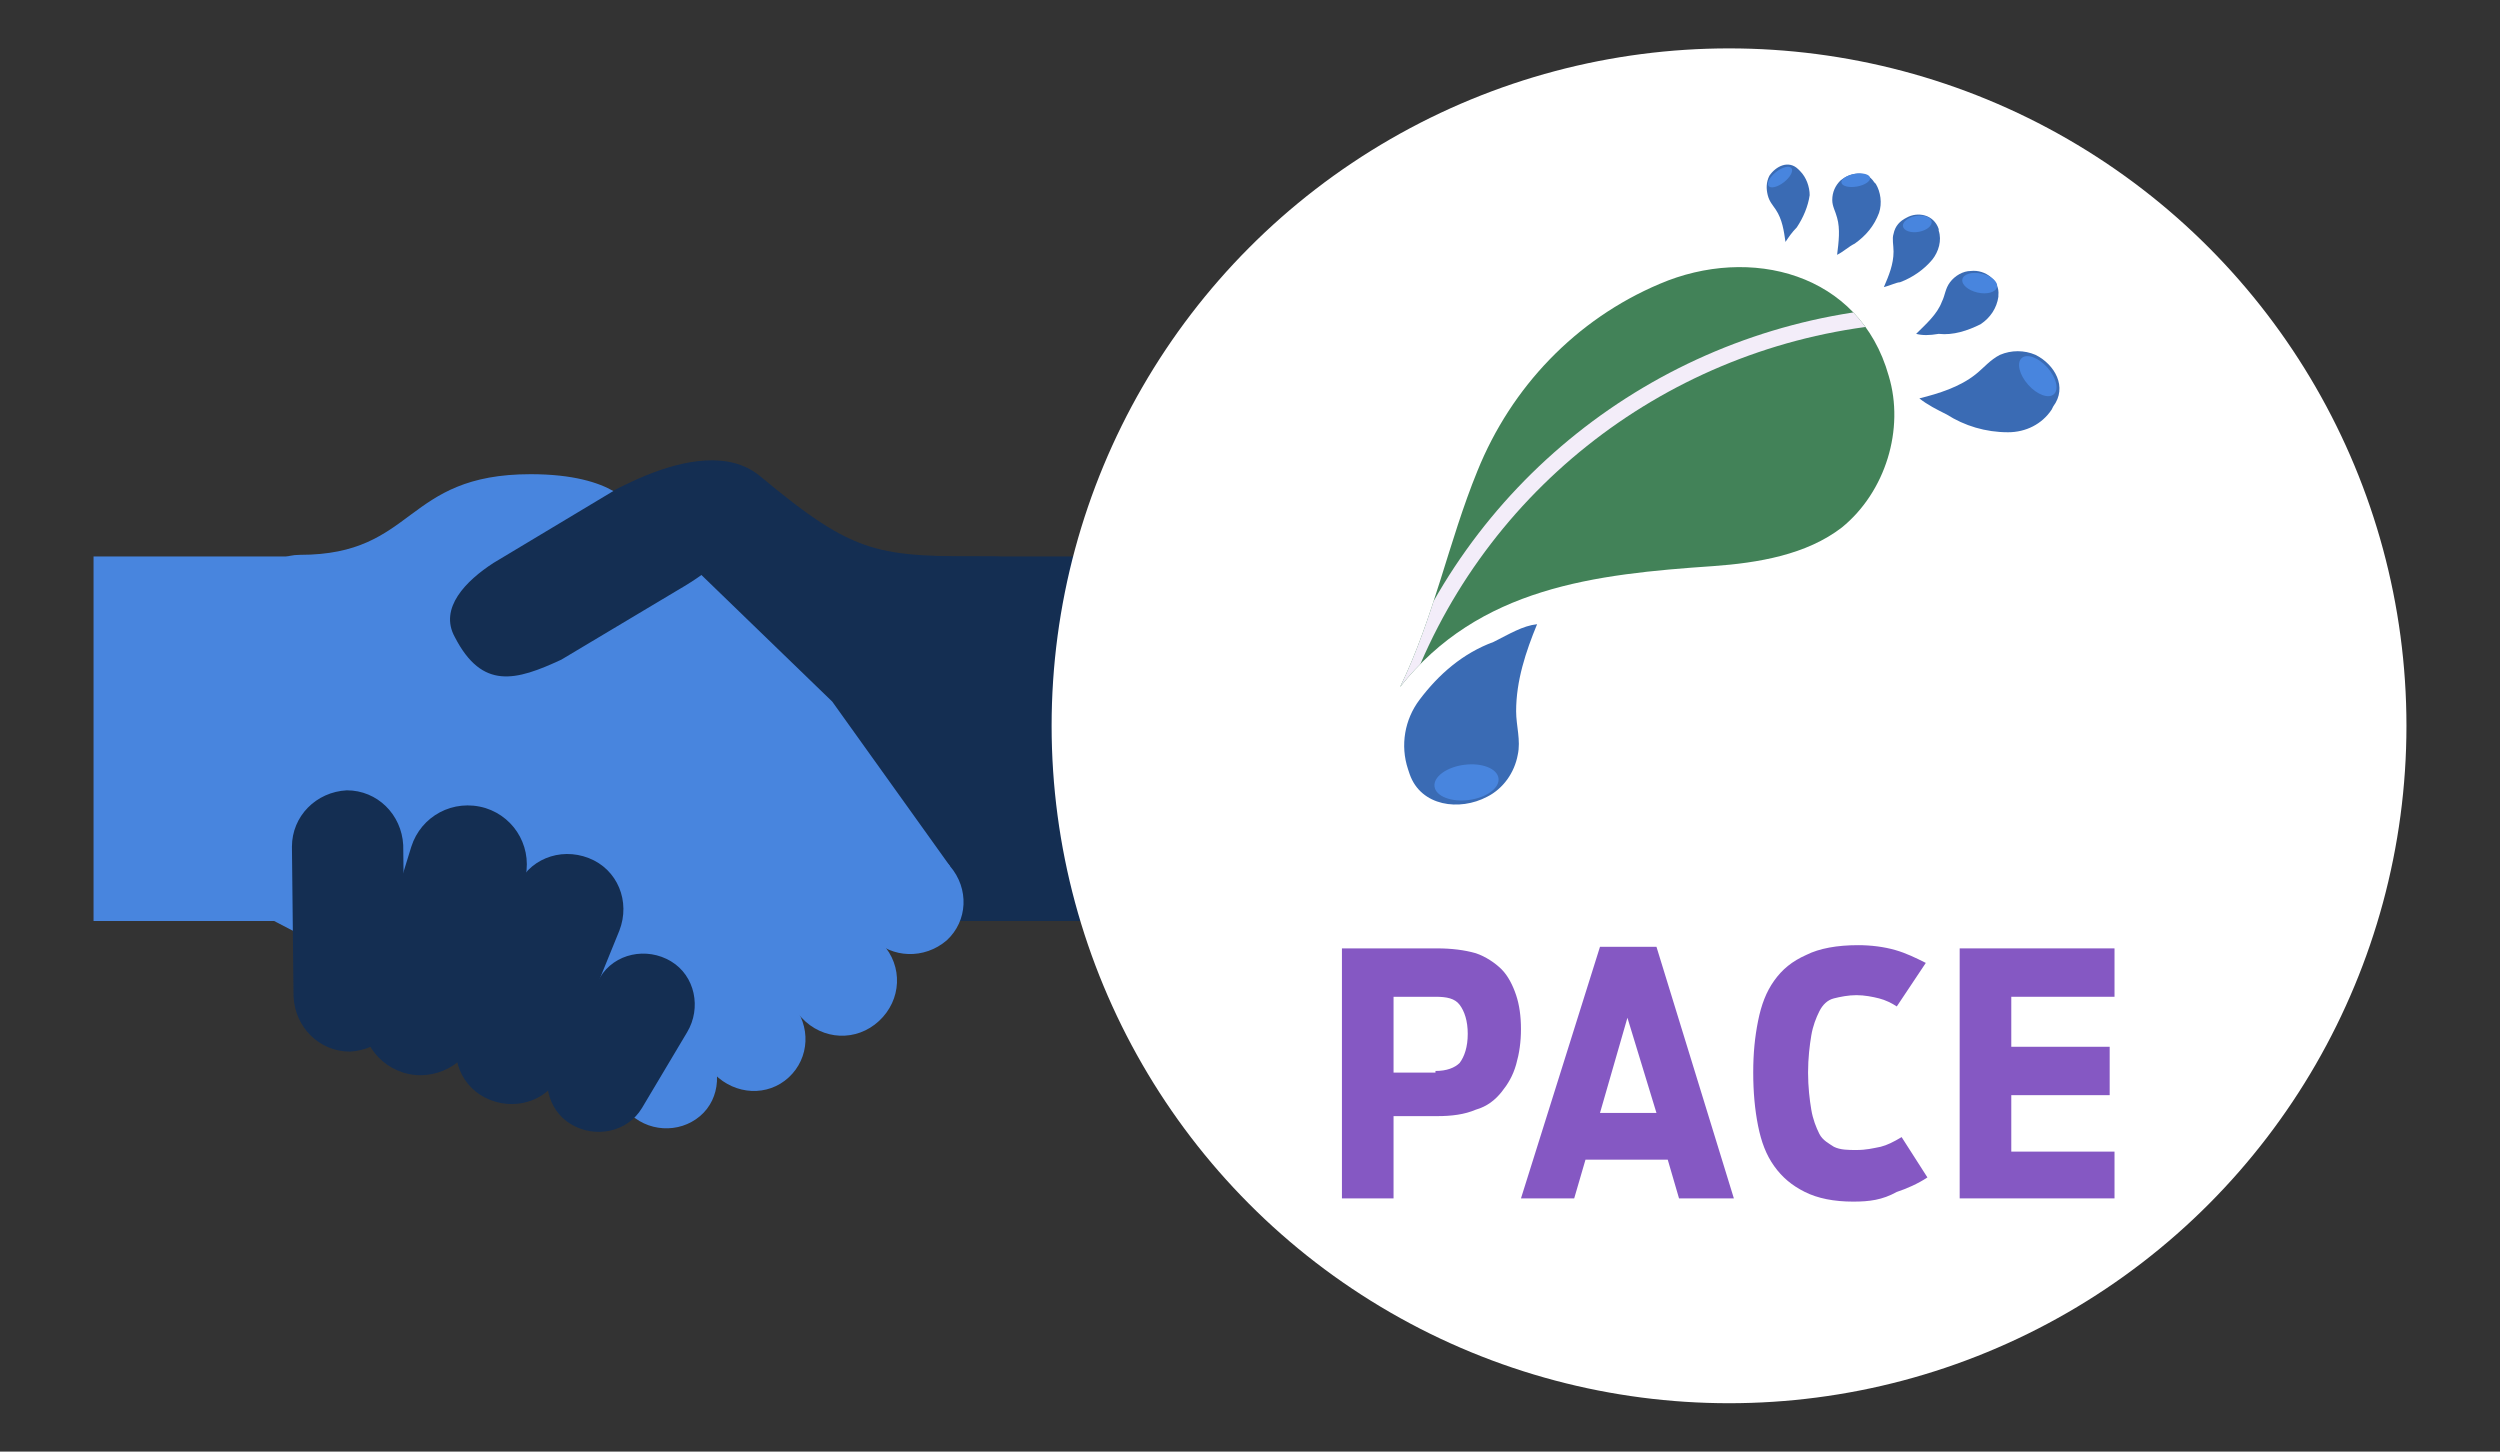 <?xml version="1.0" encoding="utf-8"?>
<!-- Generator: Adobe Illustrator 19.1.0, SVG Export Plug-In . SVG Version: 6.00 Build 0)  -->
<svg version="1.1" xmlns="http://www.w3.org/2000/svg" xmlns:xlink="http://www.w3.org/1999/xlink" x="0px" y="0px"
	 viewBox="0 0 155 90" style="enable-background:new 0 0 155 90;" xml:space="preserve">
<rect x="0" y="0" width="155" height="90" fill="#333333" stroke="none"/>
<g id="BG">
</g>
<g id="Layer_1">
	<g>
		<g>
			<defs>
				<rect id="SVGID_410_" x="5.8" y="23.3" width="74.9" height="51.7"/>
			</defs>
			<clipPath id="SVGID_1_">
				<use xlink:href="#SVGID_410_"  style="overflow:visible;"/>
			</clipPath>
			<g style="clip-path:url(#SVGID_1_);">
				<path style="fill:#142E52;" d="M15.6,45.4l20.2-13.6c0,0,7.5-5.4,11.3-2.3c6,5,7.3,5,14.5,5s-3.8,22.6-3.8,22.6L34.6,68"/>
				<rect x="54.9" y="34.5" style="fill:#142E52;" width="17.7" height="22.6"/>
				<g>
					<path style="fill:#4885DE;" d="M58.7,58.3c1.3-1.2,1.4-3.2,0.2-4.6L53,47.3c-1.2-1.3-3.2-1.4-4.6-0.2l0,0
						c-1.3,1.2-1.4,3.2-0.2,4.6l5.9,6.5C55.3,59.4,57.3,59.5,58.7,58.3L58.7,58.3z"/>
					<path style="fill:#4885DE;" d="M58.9,53.7l-7.3-10.2l-12.4-12c0,0-1-2.1-6.3-2.1c-7.9,0-7.1,5-14.3,5s-1.8,22.6-1.8,22.6
						l19,9.9"/>
					<path style="fill:#4885DE;" d="M43.4,69.2c1.3-1.1,1.4-3.1,0.3-4.5l-3.5-4.1c-1.1-1.3-3.1-1.4-4.5-0.3l0,0
						c-1.3,1.1-1.4,3.1-0.3,4.5l3.5,4.1C40.1,70.2,42.1,70.3,43.4,69.2L43.4,69.2z"/>
					<rect x="1.8" y="34.5" style="fill:#4885DE;" width="17.9" height="22.6"/>
					<path style="fill:#4885DE;" d="M54.5,63.3c1.4-1.3,1.5-3.4,0.2-4.8l-6.2-6.8c-1.3-1.4-3.4-1.5-4.8-0.2l0,0
						c-1.4,1.3-1.5,3.4-0.2,4.8l6.2,6.8C51,64.5,53.1,64.6,54.5,63.3L54.5,63.3z"/>
					<path style="fill:#4885DE;" d="M48.9,66.8c1.3-1.2,1.4-3.2,0.2-4.6l-5.9-6.5c-1.2-1.3-3.2-1.4-4.6-0.2l0,0
						c-1.3,1.2-1.4,3.2-0.2,4.6l5.9,6.5C45.6,67.9,47.6,68,48.9,66.8L48.9,66.8z"/>
				</g>
				<g>
					<path style="fill:#142E52;" d="M43.1,31.6c-1.1-1.7-3.3-2.2-5-1.2l-7.5,4.5c-1.7,1.1-3.4,2.8-2.4,4.6c1.7,3.3,3.8,2.7,6.6,1.4
						l7.2-4.3C47,33.7,44.2,33.3,43.1,31.6z"/>
					<g>
						<path style="fill:#142E52;" d="M21.7,65.2c-1.9,0-3.4-1.5-3.5-3.4l-0.1-9.3c0-1.9,1.5-3.4,3.4-3.5l0,0c1.9,0,3.4,1.5,3.5,3.4
							l0.1,9.3C25.1,63.6,23.6,65.1,21.7,65.2L21.7,65.2z"/>
						<path style="fill:#142E52;" d="M25,66.5c-1.9-0.6-3-2.6-2.4-4.6l2.9-9.4c0.6-1.9,2.6-3,4.6-2.4l0,0c1.9,0.6,3,2.6,2.4,4.6
							l-2.9,9.4C29,66,26.9,67.1,25,66.5L25,66.5z"/>
						<path style="fill:#142E52;" d="M30.4,68.2c-1.8-0.7-2.6-2.7-1.9-4.5l3.5-8.6c0.7-1.8,2.7-2.6,4.5-1.9l0,0
							c1.8,0.7,2.6,2.7,1.9,4.5l-3.5,8.6C34.2,68.1,32.2,68.9,30.4,68.2L30.4,68.2z"/>
						<path style="fill:#142E52;" d="M35.4,69.7c-1.5-0.9-1.9-2.9-1-4.4l2.8-4.7c0.9-1.5,2.9-1.9,4.4-1l0,0c1.5,0.9,1.9,2.9,1,4.4
							l-2.8,4.7C38.9,70.2,36.9,70.6,35.4,69.7L35.4,69.7z"/>
					</g>
				</g>
			</g>
		</g>
		<circle style="fill:#FFFFFF;" cx="107.2" cy="45" r="42"/>
		<g>
			<g>
				<path style="fill:#8558C3;" d="M83.2,58.8h5.9c0.9,0,1.7,0.1,2.4,0.3c0.6,0.2,1.2,0.6,1.6,1c0.4,0.4,0.7,1,0.9,1.6
					c0.2,0.6,0.3,1.3,0.3,2.1c0,0.8-0.1,1.5-0.3,2.2c-0.2,0.7-0.5,1.2-0.9,1.7c-0.4,0.5-0.9,0.9-1.6,1.1c-0.7,0.3-1.5,0.4-2.4,0.4
					h-2.7v5.1h-3.2V58.8z M89,66.4c0.7,0,1.2-0.2,1.5-0.5c0.3-0.4,0.5-1,0.5-1.8c0-0.8-0.2-1.4-0.5-1.8c-0.3-0.4-0.8-0.5-1.5-0.5
					h-2.6v4.7H89z"/>
				<path style="fill:#8558C3;" d="M99.2,58.7h3.5l4.8,15.6h-3.4l-0.7-2.4h-5.1l-0.7,2.4h-3.3L99.2,58.7z M102.7,69l-1.8-5.9
					L99.2,69H102.7z"/>
				<path style="fill:#8558C3;" d="M114.9,74.5c-1.2,0-2.2-0.2-3-0.6c-0.8-0.4-1.4-0.9-1.9-1.6c-0.5-0.7-0.8-1.5-1-2.5
					c-0.2-1-0.3-2.1-0.3-3.3c0-1.2,0.1-2.2,0.3-3.2c0.2-1,0.5-1.8,1-2.5c0.5-0.7,1.1-1.2,2-1.6c0.8-0.4,1.9-0.6,3.2-0.6
					c0.8,0,1.6,0.1,2.3,0.3c0.7,0.2,1.3,0.5,1.9,0.8l-1.8,2.7c-0.3-0.2-0.7-0.4-1.1-0.5c-0.4-0.1-0.9-0.2-1.4-0.2
					c-0.5,0-1,0.1-1.4,0.2c-0.4,0.1-0.7,0.4-0.9,0.8c-0.2,0.4-0.4,0.9-0.5,1.5c-0.1,0.6-0.2,1.4-0.2,2.3c0,0.9,0.1,1.7,0.2,2.3
					c0.1,0.6,0.3,1.1,0.5,1.5c0.2,0.4,0.6,0.6,0.9,0.8c0.4,0.2,0.9,0.2,1.4,0.2c0.6,0,1-0.1,1.5-0.2c0.4-0.1,0.8-0.3,1.3-0.6
					l1.6,2.5c-0.6,0.4-1.3,0.7-1.9,0.9C116.7,74.4,115.9,74.5,114.9,74.5z"/>
				<path style="fill:#8558C3;" d="M121.6,58.8h9.5v3h-6.4v3.1h6.1v3h-6.1v3.5h6.4v2.9h-9.6V58.8z"/>
			</g>
			<g>
				<path style="fill:#3A6BB4;" d="M95.3,38.7c-0.7,1.7-1.3,3.5-1.3,5.4c0,0.9,0.3,1.8,0.1,2.7c-0.2,1.1-0.9,2.1-1.9,2.6
					c-1.7,0.9-4.1,0.6-4.8-1.4l-0.1-0.3c-0.5-1.5-0.2-3.1,0.7-4.3c1.2-1.6,2.7-2.9,4.6-3.6C93.6,39.3,94.4,38.8,95.3,38.7z"/>
				<path style="fill:#3A6BB4;" d="M119,24.7c1.2-0.3,2.5-0.7,3.5-1.5c0.5-0.4,0.9-0.9,1.5-1.2c0.7-0.3,1.5-0.3,2.2,0
					c1.2,0.6,2,2,1.1,3.2l-0.1,0.2c-0.6,0.9-1.6,1.4-2.7,1.4c-1.4,0-2.7-0.4-3.8-1.1C120.1,25.4,119.5,25.1,119,24.7z"/>
				<path style="fill:#3A6BB4;" d="M118.8,20.7c0.6-0.6,1.3-1.2,1.6-2c0.2-0.4,0.2-0.8,0.5-1.2c0.3-0.4,0.8-0.7,1.3-0.7
					c0.9-0.1,1.8,0.6,1.7,1.5l0,0.1c-0.1,0.7-0.5,1.3-1.1,1.7c-0.8,0.4-1.7,0.7-2.6,0.6C119.6,20.8,119.2,20.8,118.8,20.7z"/>
				<path style="fill:#3A6BB4;" d="M116.8,17.8c0.3-0.7,0.6-1.4,0.6-2.2c0-0.4-0.1-0.8,0-1.1c0.1-0.5,0.4-0.8,0.8-1
					c0.7-0.4,1.7-0.2,2,0.7l0,0.1c0.2,0.6,0,1.3-0.4,1.8c-0.5,0.6-1.2,1.1-2,1.4C117.6,17.5,117.2,17.7,116.8,17.8z"/>
				<path style="fill:#3A6BB4;" d="M113.9,15.8c0.1-0.8,0.2-1.6,0-2.3c-0.1-0.4-0.3-0.7-0.3-1.1c0-0.5,0.2-0.9,0.5-1.2
					c0.6-0.5,1.6-0.7,2.1,0.1l0.1,0.1c0.3,0.5,0.4,1.2,0.2,1.8c-0.3,0.8-0.8,1.4-1.5,1.9C114.6,15.3,114.3,15.6,113.9,15.8z"/>
				<path style="fill:#3A6BB4;" d="M110.7,15c-0.1-0.7-0.2-1.4-0.6-2c-0.2-0.3-0.4-0.5-0.5-0.9c-0.1-0.4-0.1-0.8,0.1-1.2
					c0.4-0.6,1.2-1,1.8-0.4l0.1,0.1c0.4,0.4,0.6,1,0.6,1.5c-0.1,0.7-0.4,1.4-0.8,2C111.1,14.4,110.9,14.7,110.7,15z"/>
				
					<ellipse transform="matrix(0.992 -0.128 0.128 0.992 -5.457 12.032)" style="fill:#4885DE;" cx="90.9" cy="48.5" rx="2" ry="1.1"/>
				
					<ellipse transform="matrix(0.664 0.748 -0.748 0.664 59.908 -86.622)" style="fill:#4885DE;" cx="126.3" cy="23.3" rx="1.5" ry="0.8"/>
				
					<ellipse transform="matrix(0.976 0.22 -0.22 0.976 6.836 -26.521)" style="fill:#4885DE;" cx="122.7" cy="17.5" rx="1.1" ry="0.6"/>
				
					<ellipse transform="matrix(0.986 -0.17 0.17 0.986 -0.627 20.372)" style="fill:#4885DE;" cx="118.8" cy="13.9" rx="0.9" ry="0.5"/>
				
					<ellipse transform="matrix(0.986 -0.17 0.17 0.986 -0.238 19.679)" style="fill:#4885DE;" cx="115" cy="11.2" rx="0.9" ry="0.4"/>
				
					<ellipse transform="matrix(0.787 -0.617 0.617 0.787 16.69 70.438)" style="fill:#4885DE;" cx="110.4" cy="11" rx="0.9" ry="0.4"/>
				<g>
					<defs>
						<path id="SVGID_412_" d="M86.8,42.6c2.1-4.3,3-9,4.8-13.4c2.1-5.2,6.1-9.4,11.3-11.6c5.6-2.4,12.4-0.7,14.2,5.7
							c1,3.3-0.2,7.2-2.9,9.4c-2.2,1.7-5.2,2.2-8,2.4C98.9,35.6,91.7,36.4,86.8,42.6z"/>
					</defs>
					<use xlink:href="#SVGID_412_"  style="overflow:visible;fill:#428258;"/>
					<clipPath id="SVGID_3_">
						<use xlink:href="#SVGID_412_"  style="overflow:visible;"/>
					</clipPath>
					<path style="clip-path:url(#SVGID_3_);fill:none;stroke:#F3EDF9;stroke-miterlimit:10;" d="M86.7,43.3L86.7,43.3
						c4.5-12.9,16-22,29.5-23.6"/>
				</g>
			</g>
		</g>
	</g>
</g>
<g id="_x31_7_col_GUIDES" style="display:none;">
	<g style="display:inline;opacity:0.5;">
		<polyline style="fill:#D0D0D0;stroke:#CD1E79;stroke-width:0.588;stroke-miterlimit:10;" points="19.1,2123 19.1,-3852.4 
			61,-3852.4 61,2123 		"/>
		<polyline style="fill:#D0D0D0;stroke:#CD1E79;stroke-width:0.588;stroke-miterlimit:10;" points="91.3,2123 91.3,-3852.4 
			133.2,-3852.4 133.2,2123 		"/>
	</g>
</g>
</svg>
